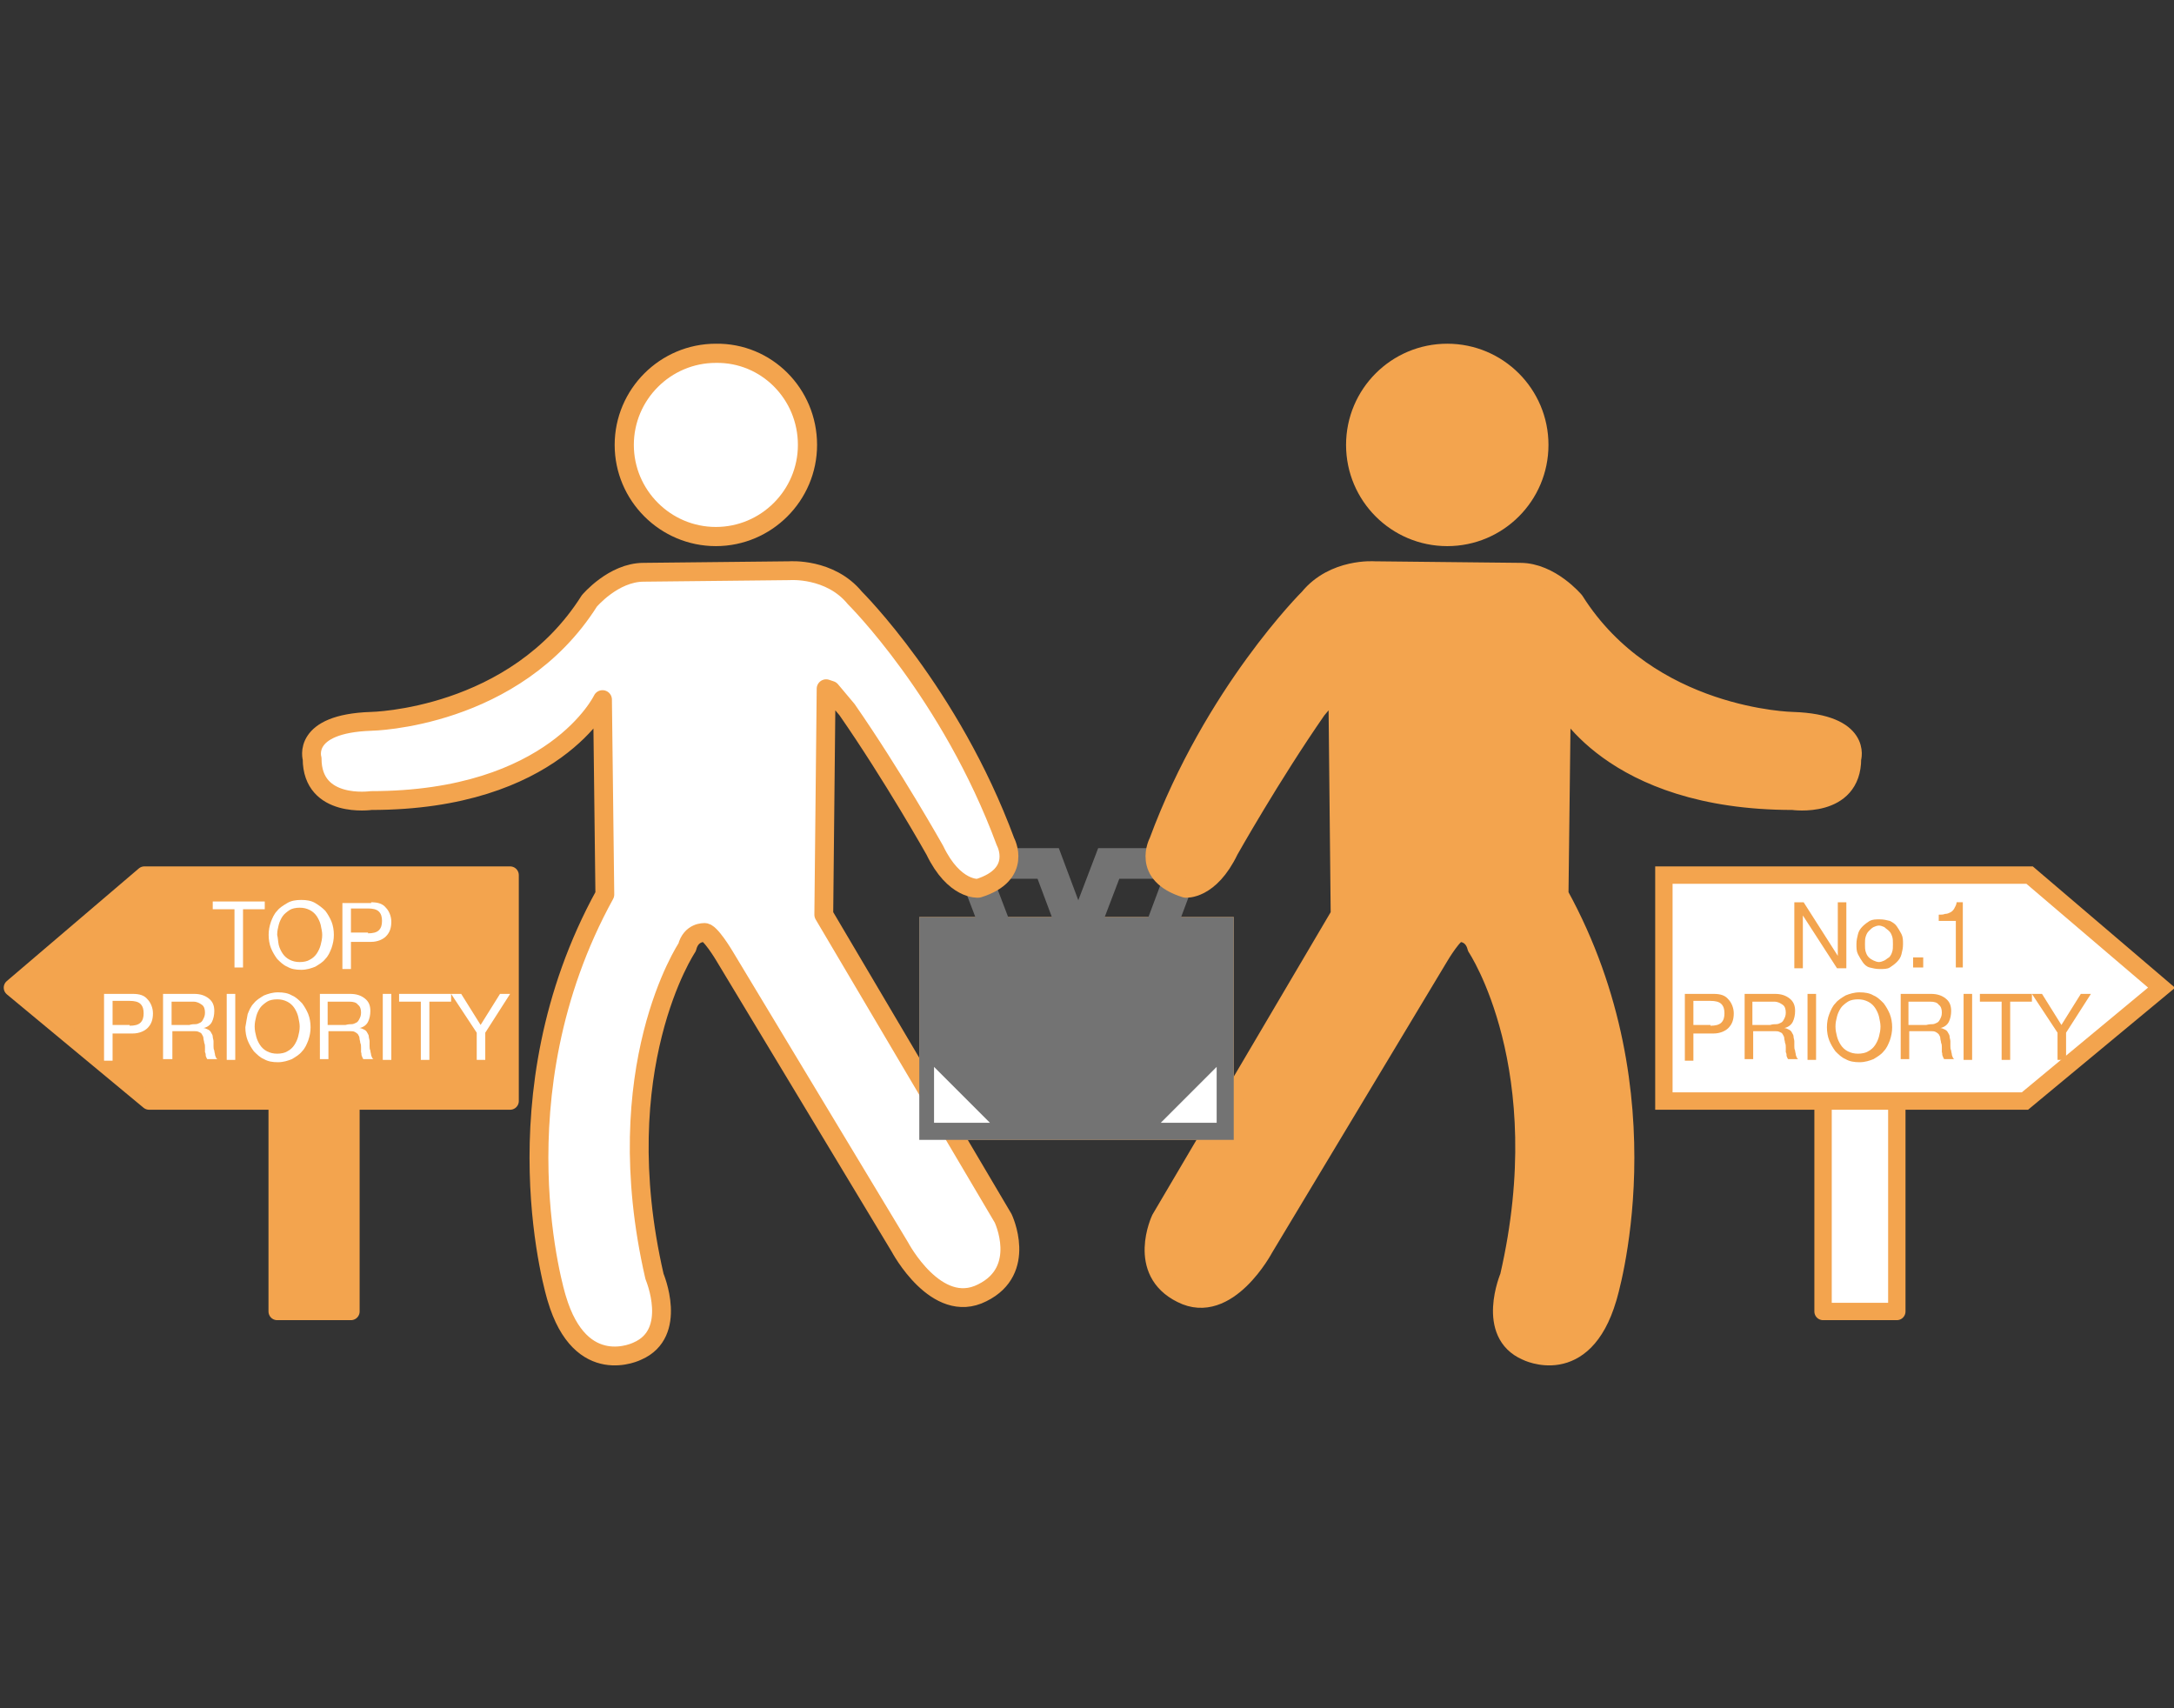<?xml version="1.0" encoding="utf-8"?>
<!-- Generator: Adobe Illustrator 23.0.4, SVG Export Plug-In . SVG Version: 6.00 Build 0)  -->
<svg version="1.1" id="Layer_1" xmlns="http://www.w3.org/2000/svg" xmlns:xlink="http://www.w3.org/1999/xlink" x="0px" y="0px"
	 viewBox="0 0 280 220" style="enable-background:new 0 0 280 220;" xml:space="preserve">
<rect x="0" y="0" width="280" height="220" fill="#333333" stroke="none"/>
<style type="text/css">
	.st0{fill:#FFFFFF;stroke:#F3A44E;stroke-width:2.051;stroke-linecap:round;stroke-linejoin:round;stroke-miterlimit:10;}
	.st1{fill:none;stroke:#F3A44E;stroke-width:4.731;stroke-linecap:round;stroke-linejoin:round;stroke-miterlimit:10;}
	.st2{fill:#F3A44E;}
	.st3{fill:none;stroke:#F3A44E;stroke-width:9.461;stroke-linecap:round;stroke-linejoin:round;stroke-miterlimit:10;}
	.st4{fill:#737373;}
	.st5{fill:#FFFFFF;stroke:#F3A44E;stroke-width:1.939;stroke-miterlimit:10;}
	.st6{fill:#F3A44E;stroke:#F3A44E;stroke-width:1.289;stroke-linecap:round;stroke-linejoin:round;stroke-miterlimit:10;}
	.st7{fill:#F3A44E;stroke:#F3A44E;stroke-width:1.619;stroke-miterlimit:10;}
	.st8{fill:none;stroke:#F3A44E;stroke-width:2.051;stroke-linecap:round;stroke-linejoin:round;stroke-miterlimit:10;}
	.st9{fill:#F3A44E;stroke:#F3A44E;stroke-width:1.619;stroke-linecap:round;stroke-linejoin:round;stroke-miterlimit:10;}
	.st10{fill:#F3A44E;stroke:#F3A44E;stroke-width:1.64;stroke-miterlimit:10;}
	.st11{fill:#F3A44E;stroke:#F3A44E;stroke-width:1.64;stroke-linecap:round;stroke-linejoin:round;stroke-miterlimit:10;}
	.st12{fill:none;stroke:#F3A44E;stroke-width:1.64;stroke-linecap:round;stroke-linejoin:round;stroke-miterlimit:10;}
	.st13{fill:none;stroke:#F3A44E;stroke-width:1.64;stroke-miterlimit:10;}
	.st14{opacity:0.7;fill:#F3A44E;}
	.st15{fill:#FFFFFF;stroke:#8B8885;stroke-width:1.576;stroke-linejoin:round;}
	.st16{fill:none;stroke:#CCCCCC;stroke-width:0.811;stroke-linecap:round;stroke-linejoin:round;stroke-miterlimit:10;}
	.st17{fill:#8B8885;}
	.st18{fill:#FFFFFF;}
	.st19{fill:none;stroke:#F3A44E;stroke-width:9.2;stroke-linecap:round;stroke-linejoin:round;stroke-miterlimit:10;}
	.st20{fill:none;stroke:#F3A44E;stroke-width:11.5;stroke-linecap:round;stroke-linejoin:round;stroke-miterlimit:10;}
	.st21{fill:#FFFFFF;stroke:#F3A44E;stroke-width:1.38;stroke-linecap:round;stroke-linejoin:round;stroke-miterlimit:10;}
	.st22{fill:none;stroke:#4D4D4D;stroke-width:4.6;stroke-linecap:round;stroke-linejoin:round;}
	.st23{fill:none;stroke:#4D4D4D;stroke-width:3.558;stroke-linecap:round;stroke-linejoin:round;}
	.st24{fill:#FFFFFF;stroke:#8B8885;stroke-width:1.576;stroke-linecap:round;stroke-linejoin:round;}
	.st25{fill:none;stroke:#FFFFFF;stroke-width:1.084;stroke-linecap:round;stroke-linejoin:round;stroke-miterlimit:10;}
	.st26{opacity:0.5;fill:#F3A44E;}
	.st27{opacity:0.3;fill:#F3A44E;}
	.st28{opacity:0.15;fill:#F3A44E;}
	.st29{fill:#404040;}
	.st30{fill:none;stroke:#CCCCCC;stroke-width:2.818;stroke-linecap:round;stroke-linejoin:round;stroke-miterlimit:10;}
	.st31{fill:#808080;stroke:#808080;stroke-width:2.196;stroke-linecap:round;stroke-linejoin:round;stroke-miterlimit:10;}
	.st32{fill:#808080;stroke:#808080;stroke-width:2.43;stroke-linecap:round;stroke-linejoin:round;stroke-miterlimit:10;}
	.st33{fill:#FFFFFF;stroke:#F3A44E;stroke-width:2.487;stroke-miterlimit:10;}
	.st34{fill:#FFFFFF;stroke:#F3A44E;stroke-width:2.487;stroke-linecap:round;stroke-linejoin:round;stroke-miterlimit:10;}
	.st35{fill:#F3A44E;stroke:#F3A44E;stroke-width:2.703;stroke-miterlimit:10;}
	.st36{fill:#F3A44E;stroke:#F3A44E;stroke-width:2.703;stroke-linecap:round;stroke-linejoin:round;stroke-miterlimit:10;}
	.st37{fill:none;stroke:#CCCCCC;stroke-width:4.433;stroke-linecap:round;stroke-linejoin:round;stroke-miterlimit:10;}
	.st38{fill:none;stroke:#F3A44E;stroke-width:3.325;stroke-linecap:round;stroke-linejoin:round;stroke-miterlimit:10;}
	.st39{fill:#FFFFFF;stroke:#F3A44E;stroke-width:3.325;stroke-linecap:round;stroke-linejoin:round;stroke-miterlimit:10;}
	.st40{fill:none;stroke:#F3A44E;stroke-width:2.115;stroke-linecap:round;stroke-linejoin:round;stroke-miterlimit:10;}
	.st41{fill:none;stroke:#F3A44E;stroke-width:0.937;stroke-linecap:round;stroke-linejoin:round;stroke-miterlimit:10;}
	.st42{fill:none;stroke:#F3A44E;stroke-width:1.037;stroke-linecap:round;stroke-linejoin:round;stroke-miterlimit:10;}
	.st43{fill:none;stroke:#737373;stroke-width:3.947;stroke-miterlimit:10;}
	.st44{fill:#FFFFFF;stroke:#F3A44E;stroke-width:2.425;stroke-linecap:round;stroke-linejoin:round;stroke-miterlimit:10;}
	.st45{fill:#FFFFFF;stroke:#F3A44E;stroke-width:2.469;stroke-miterlimit:10;}
	.st46{fill:#F3A44E;stroke:#F3A44E;stroke-width:2.425;stroke-linecap:round;stroke-linejoin:round;stroke-miterlimit:10;}
	.st47{fill:#F3A44E;stroke:#F3A44E;stroke-width:2.469;stroke-miterlimit:10;}
	.st48{fill:#F3A44E;stroke:#F3A44E;stroke-width:2.238;stroke-linecap:round;stroke-linejoin:round;}
	.st49{fill:#FFFFFF;stroke:#F3A44E;stroke-width:2.238;stroke-linecap:round;stroke-linejoin:round;}
	.st50{fill:#FFFFFF;stroke:#F3A44E;stroke-width:2.238;}
	.st51{fill:none;stroke:#FFFFFF;stroke-width:3.391;stroke-miterlimit:10;}
	.st52{fill:none;stroke:#666666;stroke-width:6.115;stroke-linecap:round;stroke-linejoin:round;stroke-miterlimit:10;}
	.st53{fill:#404040;stroke:#404040;stroke-width:3.022;stroke-linecap:round;stroke-miterlimit:10;}
	.st54{opacity:0.9;fill:#F3A44E;}
	.st55{opacity:0.1;fill:#F3A44E;}
	.st56{fill:none;stroke:#F3A44E;stroke-width:3.058;stroke-linecap:round;stroke-linejoin:round;stroke-miterlimit:10;}
	.st57{fill:none;stroke:#FFFFFF;stroke-width:1.19;stroke-linecap:round;stroke-linejoin:round;stroke-miterlimit:10;}
	.st58{fill:none;stroke:#F3A44E;stroke-width:3.058;stroke-linecap:round;stroke-miterlimit:10;}
	.st59{fill:#333333;stroke:#F3A44E;stroke-width:2.726;stroke-linecap:round;stroke-linejoin:round;stroke-miterlimit:10;}
	.st60{fill:#333333;}
	.st61{fill:#808080;}
	.st62{fill:#808080;stroke:#CCCCCC;stroke-width:0.964;stroke-linecap:round;stroke-linejoin:round;stroke-miterlimit:10;}
	.st63{opacity:0.3;}
	.st64{opacity:0.5;}
	.st65{opacity:0.25;}
	.st66{fill:none;stroke:#F3A44E;stroke-width:4.134;stroke-linecap:round;stroke-linejoin:round;stroke-miterlimit:10;}
	.st67{fill:#FFFFFF;stroke:#F3A44E;stroke-width:1.13;stroke-miterlimit:10;}
	.st68{fill:none;stroke:#FFFFFF;stroke-width:1.034;stroke-linecap:round;stroke-miterlimit:10;}
	.st69{fill:#F3A44E;stroke:#F3A44E;stroke-width:1.034;stroke-miterlimit:10;}
	.st70{fill:none;stroke:#F3A44E;stroke-width:1.034;stroke-miterlimit:10;}
	.st71{fill:#FFFFFF;stroke:#F3A44E;stroke-width:0.576;stroke-miterlimit:10;}
	.st72{fill:none;stroke:#F3A44E;stroke-width:5.167;stroke-linecap:round;stroke-linejoin:round;stroke-miterlimit:10;}
	.st73{fill:#FFFFFF;stroke:#F3A44E;stroke-width:1.412;stroke-miterlimit:10;}
	.st74{fill:none;stroke:#FFFFFF;stroke-width:1.292;stroke-miterlimit:10;}
	.st75{fill:#F3A44E;stroke:#F3A44E;stroke-width:1.292;stroke-miterlimit:10;}
	.st76{fill:none;stroke:#F3A44E;stroke-width:1.292;stroke-miterlimit:10;}
	.st77{fill:#FFFFFF;stroke:#F3A44E;stroke-width:0.72;stroke-miterlimit:10;}
	.st78{fill:none;stroke:#F3A44E;stroke-width:0.688;stroke-miterlimit:10;}
	.st79{fill:none;stroke:#FFFFFF;stroke-width:0.646;stroke-miterlimit:10;}
	.st80{fill:#F3A44E;stroke:#F3A44E;stroke-width:1.615;stroke-miterlimit:10;}
	.st81{fill:none;stroke:#F3A44E;stroke-width:1.615;stroke-miterlimit:10;}
	.st82{fill:none;stroke:#F3A44E;stroke-width:6.459;stroke-linecap:round;stroke-linejoin:round;stroke-miterlimit:10;}
	.st83{fill:#FFFFFF;stroke:#F3A44E;stroke-width:0.9;stroke-miterlimit:10;}
	.st84{fill:none;stroke:#FFFFFF;stroke-width:1.615;stroke-miterlimit:10;}
	.st85{fill:none;stroke:#FFFFFF;stroke-width:1.615;stroke-linecap:round;stroke-miterlimit:10;}
	.st86{fill:none;stroke:#F3A44E;stroke-width:3.048;stroke-miterlimit:10;}
	.st87{fill:#F3A44E;stroke:#F3A44E;stroke-width:0.57;stroke-miterlimit:10;}
	.st88{fill:#FFFFFF;stroke:#F3A44E;stroke-width:1.698;stroke-miterlimit:10;}
	.st89{fill:#FFFFFF;stroke:#F3A44E;stroke-width:1.765;stroke-miterlimit:10;}
	.st90{fill:#999999;}
	.st91{fill:#BFBFBF;}
	.st92{fill:#F3A44E;stroke:#F3A44E;stroke-width:0.97;stroke-miterlimit:10;}
	.st93{fill:none;stroke:#F3A44E;stroke-width:1.237;stroke-miterlimit:10;}
	.st94{fill:none;stroke:#F3A44E;stroke-width:4.948;stroke-linecap:round;stroke-linejoin:round;stroke-miterlimit:10;}
	.st95{fill:none;stroke:#F3A44E;stroke-width:0.97;stroke-miterlimit:10;}
	.st96{fill:none;stroke:#F3A44E;stroke-width:3.878;stroke-linecap:round;stroke-linejoin:round;stroke-miterlimit:10;}
	.st97{fill:#FFFFFF;stroke:#F3A44E;stroke-width:0.54;stroke-miterlimit:10;}
	.st98{fill:none;stroke:#FFFFFF;stroke-width:1.157;stroke-linecap:round;stroke-miterlimit:10;}
	.st99{fill:#FFFFFF;stroke:#F3A44E;stroke-width:0.689;stroke-miterlimit:10;}
	.st100{fill:#FFFFFF;stroke:#F3A44E;stroke-width:0.539;stroke-miterlimit:10;}
	.st101{fill:none;stroke:#F3A44E;stroke-width:0.516;stroke-miterlimit:10;}
	.st102{fill:none;stroke:#FFFFFF;stroke-width:0.484;stroke-miterlimit:10;}
	.st103{fill:#FFFFFF;stroke:#F3A44E;stroke-width:2.989;stroke-linecap:round;stroke-linejoin:round;stroke-miterlimit:10;}
	.st104{fill:#F3A44E;stroke:#FFFFFF;stroke-width:6.987;stroke-miterlimit:10;}
	.st105{fill:#FFFFFF;stroke:#8B8885;stroke-width:3.479;stroke-linejoin:round;}
	.st106{fill:none;stroke:#8B8885;stroke-width:3.479;stroke-linejoin:round;}
	.st107{opacity:0.7;}
	.st108{fill:none;stroke:#8B8885;stroke-width:10.481;stroke-linecap:round;stroke-linejoin:round;}
	.st109{fill:none;stroke:#F3A44E;stroke-width:10.481;stroke-linecap:round;stroke-linejoin:round;}
</style>
<g>
	<rect x="118.4" y="118.1" class="st2" width="40.5" height="28.7"/>
	<polygon class="st43" points="137.5,125.1 147.4,125.1 152.6,111.2 142.8,111.2 	"/>
	<polygon class="st43" points="140.2,125.1 130.4,125.1 125.1,111.2 135,111.2 	"/>
	<path class="st44" d="M93.3,123.1c0,0-1.9-3.2-2.6-3c0,0-1.7-0.1-2.2,1.9c0,0-10.4,15.5-4.2,42.4c0,0,3.1,7.3-2.2,9.6
		c0,0-7.3,3.7-10.4-6.8c0,0-8.1-26,6.2-52l-0.3-25.1c0,0-6.2,13-29.8,13c0,0-7.6,1.1-7.6-5.4c0,0-1.4-4.5,7.6-4.8
		c0,0,18.5-0.3,28.1-15.5c0,0,3.1-3.7,7-3.7l18.8-0.2c0,0,5.2-0.4,8.4,3.5c0,0,12.3,12.2,19.4,31.4c0,0,2.3,4.2-3.5,6
		c0,0-3.1,0.3-5.6-4.9c0,0-5.4-9.6-11.3-18.1l-2.1-2.5l-0.6-0.2l-0.3,29.1l23.1,39.1c0,0,3.2,6.7-2.7,9.6c-5.9,3-10.6-5.9-10.6-5.9
		L93.3,123.1z"/>
	<path class="st45" d="M104,57.3c0,6.5-5.3,11.8-11.8,11.8c-6.5,0-11.8-5.3-11.8-11.8s5.3-11.8,11.8-11.8
		C98.7,45.4,104,50.7,104,57.3z"/>
	<path class="st46" d="M185.4,123.1c0,0,1.9-3.2,2.6-3c0,0,1.7-0.1,2.2,1.9c0,0,10.4,15.5,4.2,42.4c0,0-3.1,7.3,2.2,9.6
		c0,0,7.3,3.7,10.4-6.8c0,0,8.1-26-6.2-52l0.3-25.1c0,0,6.2,13,29.8,13c0,0,7.6,1.1,7.6-5.4c0,0,1.4-4.5-7.6-4.8
		c0,0-18.5-0.3-28.1-15.5c0,0-3.1-3.7-7-3.7L177,73.5c0,0-5.2-0.4-8.4,3.5c0,0-12.3,12.2-19.4,31.4c0,0-2.3,4.2,3.5,6
		c0,0,3.1,0.3,5.6-4.9c0,0,5.4-9.6,11.3-18.1l2.1-2.5l0.6-0.2l0.3,29.1L149.5,157c0,0-3.2,6.7,2.7,9.6c5.9,3,10.6-5.9,10.6-5.9
		L185.4,123.1z"/>
	<ellipse class="st47" cx="186.4" cy="57.3" rx="11.8" ry="11.8"/>
	<rect x="35.7" y="140.2" class="st48" width="9.5" height="28.7"/>
	<polygon class="st48" points="65.7,112.7 65.7,141.8 19.2,141.8 1.6,127.2 18.6,112.7 	"/>
	<rect x="234.8" y="140.2" class="st49" width="9.5" height="28.7"/>
	<polygon class="st50" points="214.3,112.7 214.3,141.8 260.8,141.8 278.4,127.2 261.4,112.7 	"/>
	<g>
		<path class="st2" d="M232.3,116.2l4.4,6.9h0v-6.9h1.1v8.5h-1.2l-4.4-6.8h0v6.8h-1.1v-8.5H232.3z"/>
		<path class="st2" d="M239.3,120.3c0.1-0.4,0.3-0.7,0.6-1s0.6-0.5,0.9-0.7c0.4-0.2,0.8-0.2,1.3-0.2c0.5,0,0.9,0.1,1.3,0.2
			c0.4,0.2,0.7,0.4,0.9,0.7s0.4,0.6,0.6,1s0.2,0.8,0.2,1.3s-0.1,0.9-0.2,1.3s-0.3,0.7-0.6,1s-0.6,0.5-0.9,0.7s-0.8,0.2-1.3,0.2
			c-0.5,0-0.9-0.1-1.3-0.2s-0.7-0.4-0.9-0.7s-0.4-0.6-0.6-1s-0.2-0.8-0.2-1.3S239.2,120.7,239.3,120.3z M240.3,122.6
			c0.1,0.3,0.2,0.5,0.4,0.7c0.2,0.2,0.4,0.3,0.6,0.4c0.2,0.1,0.5,0.2,0.7,0.2s0.5-0.1,0.7-0.2c0.2-0.1,0.4-0.3,0.6-0.4
			c0.2-0.2,0.3-0.4,0.4-0.7c0.1-0.3,0.1-0.6,0.1-1s0-0.7-0.1-1c-0.1-0.3-0.2-0.5-0.4-0.7c-0.2-0.2-0.4-0.3-0.6-0.5
			c-0.2-0.1-0.5-0.2-0.7-0.2s-0.5,0.1-0.7,0.2s-0.4,0.3-0.6,0.5c-0.2,0.2-0.3,0.4-0.4,0.7c-0.1,0.3-0.1,0.6-0.1,1
			S240.2,122.3,240.3,122.6z"/>
		<path class="st2" d="M247.7,123.3v1.3h-1.3v-1.3H247.7z"/>
		<path class="st2" d="M251.9,124.6v-6h-2.2v-0.8c0.3,0,0.6,0,0.8-0.1c0.3,0,0.5-0.1,0.7-0.2c0.2-0.1,0.4-0.3,0.5-0.5
			s0.3-0.5,0.3-0.8h0.8v8.4H251.9z"/>
		<path class="st2" d="M220.7,128c0.9,0,1.5,0.2,1.9,0.7c0.4,0.4,0.7,1.1,0.7,1.8c0,0.8-0.2,1.4-0.7,1.9c-0.4,0.4-1.1,0.7-1.9,0.7
			h-2.6v3.5H217V128H220.7z M220.3,132.1c0.6,0,1.1-0.1,1.4-0.4c0.3-0.3,0.4-0.7,0.4-1.2c0-0.5-0.1-0.9-0.4-1.2
			c-0.3-0.3-0.8-0.4-1.4-0.4h-2.2v3.1H220.3z"/>
		<path class="st2" d="M228.6,128c0.8,0,1.4,0.2,1.9,0.6c0.5,0.4,0.7,0.9,0.7,1.6c0,0.5-0.1,1-0.3,1.4c-0.2,0.4-0.6,0.7-1.1,0.8v0
			c0.2,0,0.4,0.1,0.6,0.2c0.2,0.1,0.3,0.2,0.4,0.4c0.1,0.2,0.2,0.3,0.2,0.5c0,0.2,0.1,0.4,0.1,0.6c0,0.2,0,0.4,0,0.6s0,0.4,0.1,0.6
			c0,0.2,0.1,0.4,0.1,0.6c0.1,0.2,0.1,0.4,0.3,0.5h-1.3c-0.1-0.1-0.1-0.2-0.2-0.4c0-0.2,0-0.3-0.1-0.5c0-0.2,0-0.4,0-0.6
			s0-0.4-0.1-0.6c0-0.2-0.1-0.4-0.1-0.6c0-0.2-0.1-0.3-0.2-0.5s-0.2-0.2-0.4-0.3s-0.4-0.1-0.7-0.1h-2.7v3.6h-1.1V128H228.6z
			 M228.8,131.9c0.2,0,0.4-0.1,0.6-0.2c0.2-0.1,0.3-0.3,0.4-0.5c0.1-0.2,0.2-0.4,0.2-0.8c0-0.4-0.1-0.8-0.4-1s-0.6-0.4-1.1-0.4h-2.8
			v3h2.3C228.3,131.9,228.6,131.9,228.8,131.9z"/>
		<path class="st2" d="M233.9,128v8.5h-1.1V128H233.9z"/>
		<path class="st2" d="M235.6,130.6c0.2-0.5,0.4-1,0.8-1.4c0.3-0.4,0.8-0.7,1.3-1c0.5-0.2,1.1-0.4,1.8-0.4c0.7,0,1.3,0.1,1.8,0.4
			c0.5,0.2,0.9,0.6,1.3,1c0.3,0.4,0.6,0.9,0.8,1.4c0.2,0.5,0.3,1.1,0.3,1.7c0,0.6-0.1,1.1-0.3,1.7c-0.2,0.5-0.4,1-0.8,1.4
			c-0.3,0.4-0.8,0.7-1.3,1c-0.5,0.2-1.1,0.4-1.8,0.4c-0.7,0-1.3-0.1-1.8-0.4c-0.5-0.2-0.9-0.6-1.3-1c-0.3-0.4-0.6-0.9-0.8-1.4
			c-0.2-0.5-0.3-1.1-0.3-1.7C235.3,131.7,235.4,131.1,235.6,130.6z M236.6,133.5c0.1,0.4,0.3,0.8,0.5,1.1c0.2,0.3,0.5,0.6,0.9,0.8
			c0.4,0.2,0.8,0.3,1.3,0.3s1-0.1,1.3-0.3c0.4-0.2,0.7-0.5,0.9-0.8c0.2-0.3,0.4-0.7,0.5-1.1c0.1-0.4,0.2-0.8,0.2-1.3
			c0-0.4-0.1-0.8-0.2-1.3c-0.1-0.4-0.3-0.8-0.5-1.1c-0.2-0.3-0.5-0.6-0.9-0.8c-0.4-0.2-0.8-0.3-1.3-0.3s-1,0.1-1.3,0.3
			s-0.7,0.5-0.9,0.8c-0.2,0.3-0.4,0.7-0.5,1.1c-0.1,0.4-0.2,0.8-0.2,1.3C236.4,132.7,236.5,133.1,236.6,133.5z"/>
		<path class="st2" d="M248.7,128c0.8,0,1.4,0.2,1.9,0.6c0.5,0.4,0.7,0.9,0.7,1.6c0,0.5-0.1,1-0.3,1.4c-0.2,0.4-0.6,0.7-1.1,0.8v0
			c0.2,0,0.4,0.1,0.6,0.2c0.2,0.1,0.3,0.2,0.4,0.4s0.2,0.3,0.2,0.5c0,0.2,0.1,0.4,0.1,0.6c0,0.2,0,0.4,0,0.6c0,0.2,0,0.4,0.1,0.6
			c0,0.2,0.1,0.4,0.1,0.6c0.1,0.2,0.1,0.4,0.3,0.5h-1.3c-0.1-0.1-0.1-0.2-0.2-0.4s0-0.3-0.1-0.5c0-0.2,0-0.4,0-0.6s0-0.4-0.1-0.6
			c0-0.2-0.1-0.4-0.1-0.6c0-0.2-0.1-0.3-0.2-0.5c-0.1-0.1-0.2-0.2-0.4-0.3c-0.2-0.1-0.4-0.1-0.7-0.1h-2.7v3.6h-1.1V128H248.7z
			 M248.9,131.9c0.2,0,0.4-0.1,0.6-0.2c0.2-0.1,0.3-0.3,0.4-0.5s0.2-0.4,0.2-0.8c0-0.4-0.1-0.8-0.4-1c-0.2-0.3-0.6-0.4-1.1-0.4h-2.8
			v3h2.3C248.5,131.9,248.7,131.9,248.9,131.9z"/>
		<path class="st2" d="M254,128v8.5h-1.1V128H254z"/>
		<path class="st2" d="M255,129v-1h6.7v1h-2.8v7.5h-1.1V129H255z"/>
		<path class="st2" d="M266.2,136.5H265V133l-3.3-5h1.3l2.5,4l2.5-4h1.3l-3.2,5V136.5z"/>
	</g>
	<rect x="118.4" y="118.1" class="st4" width="40.5" height="28.7"/>
	<g>
		<polygon class="st18" points="147.6,145.4 157.5,135.5 157.5,145.4 		"/>
		<path class="st4" d="M156.7,137.4v7.2h-7.2L156.7,137.4 M158.3,133.6l-12.5,12.6h12.5V133.6L158.3,133.6z"/>
	</g>
	<g>
		<path class="st18" d="M27.4,117.1v-1h6.7v1h-2.8v7.5h-1.1v-7.5H27.4z"/>
		<path class="st18" d="M34.9,118.7c0.2-0.5,0.4-1,0.8-1.4c0.3-0.4,0.8-0.7,1.3-1s1.1-0.4,1.8-0.4c0.7,0,1.3,0.1,1.8,0.4
			s0.9,0.6,1.3,1c0.3,0.4,0.6,0.9,0.8,1.4c0.2,0.5,0.3,1.1,0.3,1.7c0,0.6-0.1,1.1-0.3,1.7c-0.2,0.5-0.4,1-0.8,1.4
			c-0.3,0.4-0.8,0.7-1.3,1c-0.5,0.2-1.1,0.4-1.8,0.4c-0.7,0-1.3-0.1-1.8-0.4c-0.5-0.2-0.9-0.6-1.3-1c-0.3-0.4-0.6-0.9-0.8-1.4
			c-0.2-0.5-0.3-1.1-0.3-1.7C34.6,119.8,34.7,119.3,34.9,118.7z M35.9,121.7c0.1,0.4,0.3,0.8,0.5,1.1c0.2,0.3,0.5,0.6,0.9,0.8
			c0.4,0.2,0.8,0.3,1.3,0.3s1-0.1,1.3-0.3c0.4-0.2,0.7-0.5,0.9-0.8c0.2-0.3,0.4-0.7,0.5-1.1c0.1-0.4,0.2-0.8,0.2-1.3
			c0-0.4-0.1-0.8-0.2-1.3c-0.1-0.4-0.3-0.8-0.5-1.1c-0.2-0.3-0.5-0.6-0.9-0.8c-0.4-0.2-0.8-0.3-1.3-0.3s-1,0.1-1.3,0.3
			s-0.7,0.5-0.9,0.8c-0.2,0.3-0.4,0.7-0.5,1.1c-0.1,0.4-0.2,0.8-0.2,1.3C35.8,120.8,35.8,121.2,35.9,121.7z"/>
		<path class="st18" d="M47.8,116.2c0.9,0,1.5,0.2,1.9,0.7c0.4,0.4,0.7,1.1,0.7,1.8c0,0.8-0.2,1.4-0.7,1.9c-0.4,0.4-1.1,0.7-1.9,0.7
			h-2.6v3.5h-1.1v-8.5H47.8z M47.4,120.2c0.6,0,1.1-0.1,1.4-0.4c0.3-0.3,0.4-0.7,0.4-1.2c0-0.5-0.1-0.9-0.4-1.2
			c-0.3-0.3-0.8-0.4-1.4-0.4h-2.2v3.1H47.4z"/>
		<path class="st18" d="M17.1,128c0.9,0,1.5,0.2,1.9,0.7c0.4,0.4,0.7,1.1,0.7,1.8c0,0.8-0.2,1.4-0.7,1.9c-0.4,0.4-1.1,0.7-1.9,0.7
			h-2.6v3.5h-1.1V128H17.1z M16.7,132.1c0.6,0,1.1-0.1,1.4-0.4c0.3-0.3,0.4-0.7,0.4-1.2c0-0.5-0.1-0.9-0.4-1.2
			c-0.3-0.3-0.8-0.4-1.4-0.4h-2.2v3.1H16.7z"/>
		<path class="st18" d="M25,128c0.8,0,1.4,0.2,1.9,0.6c0.5,0.4,0.7,0.9,0.7,1.6c0,0.5-0.1,1-0.3,1.4c-0.2,0.4-0.6,0.7-1.1,0.8v0
			c0.2,0,0.4,0.1,0.6,0.2c0.2,0.1,0.3,0.2,0.4,0.4c0.1,0.2,0.2,0.3,0.2,0.5c0,0.2,0.1,0.4,0.1,0.6c0,0.2,0,0.4,0,0.6s0,0.4,0.1,0.6
			c0,0.2,0.1,0.4,0.1,0.6c0.1,0.2,0.1,0.4,0.3,0.5h-1.3c-0.1-0.1-0.1-0.2-0.2-0.4c0-0.2,0-0.3-0.1-0.5c0-0.2,0-0.4,0-0.6
			s0-0.4-0.1-0.6c0-0.2-0.1-0.4-0.1-0.6c0-0.2-0.1-0.3-0.2-0.5s-0.2-0.2-0.4-0.3s-0.4-0.1-0.7-0.1h-2.7v3.6H21V128H25z M25.2,131.9
			c0.2,0,0.4-0.1,0.6-0.2c0.2-0.1,0.3-0.3,0.4-0.5c0.1-0.2,0.2-0.4,0.2-0.8c0-0.4-0.1-0.8-0.4-1s-0.6-0.4-1.1-0.4h-2.8v3h2.3
			C24.7,131.9,25,131.9,25.2,131.9z"/>
		<path class="st18" d="M30.3,128v8.5h-1.1V128H30.3z"/>
		<path class="st18" d="M31.9,130.6c0.2-0.5,0.4-1,0.8-1.4c0.3-0.4,0.8-0.7,1.3-1c0.5-0.2,1.1-0.4,1.8-0.4c0.7,0,1.3,0.1,1.8,0.4
			c0.5,0.2,0.9,0.6,1.3,1c0.3,0.4,0.6,0.9,0.8,1.4c0.2,0.5,0.3,1.1,0.3,1.7c0,0.6-0.1,1.1-0.3,1.7c-0.2,0.5-0.4,1-0.8,1.4
			c-0.3,0.4-0.8,0.7-1.3,1c-0.5,0.2-1.1,0.4-1.8,0.4c-0.7,0-1.3-0.1-1.8-0.4c-0.5-0.2-0.9-0.6-1.3-1c-0.3-0.4-0.6-0.9-0.8-1.4
			c-0.2-0.5-0.3-1.1-0.3-1.7C31.7,131.7,31.8,131.1,31.9,130.6z M33,133.5c0.1,0.4,0.3,0.8,0.5,1.1c0.2,0.3,0.5,0.6,0.9,0.8
			c0.4,0.2,0.8,0.3,1.3,0.3s1-0.1,1.3-0.3c0.4-0.2,0.7-0.5,0.9-0.8c0.2-0.3,0.4-0.7,0.5-1.1c0.1-0.4,0.2-0.8,0.2-1.3
			c0-0.4-0.1-0.8-0.2-1.3c-0.1-0.4-0.3-0.8-0.5-1.1c-0.2-0.3-0.5-0.6-0.9-0.8c-0.4-0.2-0.8-0.3-1.3-0.3s-1,0.1-1.3,0.3
			s-0.7,0.5-0.9,0.8c-0.2,0.3-0.4,0.7-0.5,1.1c-0.1,0.4-0.2,0.8-0.2,1.3C32.8,132.7,32.9,133.1,33,133.5z"/>
		<path class="st18" d="M45.1,128c0.8,0,1.4,0.2,1.9,0.6c0.5,0.4,0.7,0.9,0.7,1.6c0,0.5-0.1,1-0.3,1.4c-0.2,0.4-0.6,0.7-1.1,0.8v0
			c0.2,0,0.4,0.1,0.6,0.2c0.2,0.1,0.3,0.2,0.4,0.4s0.2,0.3,0.2,0.5c0,0.2,0.1,0.4,0.1,0.6c0,0.2,0,0.4,0,0.6c0,0.2,0,0.4,0.1,0.6
			c0,0.2,0.1,0.4,0.1,0.6c0.1,0.2,0.1,0.4,0.3,0.5h-1.3c-0.1-0.1-0.1-0.2-0.2-0.4s0-0.3-0.1-0.5c0-0.2,0-0.4,0-0.6s0-0.4-0.1-0.6
			c0-0.2-0.1-0.4-0.1-0.6c0-0.2-0.1-0.3-0.2-0.5c-0.1-0.1-0.2-0.2-0.4-0.3c-0.2-0.1-0.4-0.1-0.7-0.1h-2.7v3.6h-1.1V128H45.1z
			 M45.3,131.9c0.2,0,0.4-0.1,0.6-0.2c0.2-0.1,0.3-0.3,0.4-0.5s0.2-0.4,0.2-0.8c0-0.4-0.1-0.8-0.4-1c-0.2-0.3-0.6-0.4-1.1-0.4h-2.8
			v3h2.3C44.9,131.9,45.1,131.9,45.3,131.9z"/>
		<path class="st18" d="M50.4,128v8.5h-1.1V128H50.4z"/>
		<path class="st18" d="M51.4,129v-1h6.7v1h-2.8v7.5h-1.1V129H51.4z"/>
		<path class="st18" d="M62.5,136.5h-1.1V133l-3.3-5h1.3l2.5,4l2.5-4h1.3l-3.2,5V136.5z"/>
	</g>
	<g>
		<polygon class="st18" points="119.6,145.4 119.6,135.5 129.4,145.4 		"/>
		<path class="st4" d="M120.3,137.4l7.2,7.2h-7.2V137.4 M118.8,133.6v12.6h12.5L118.8,133.6L118.8,133.6z"/>
	</g>
</g>
</svg>
